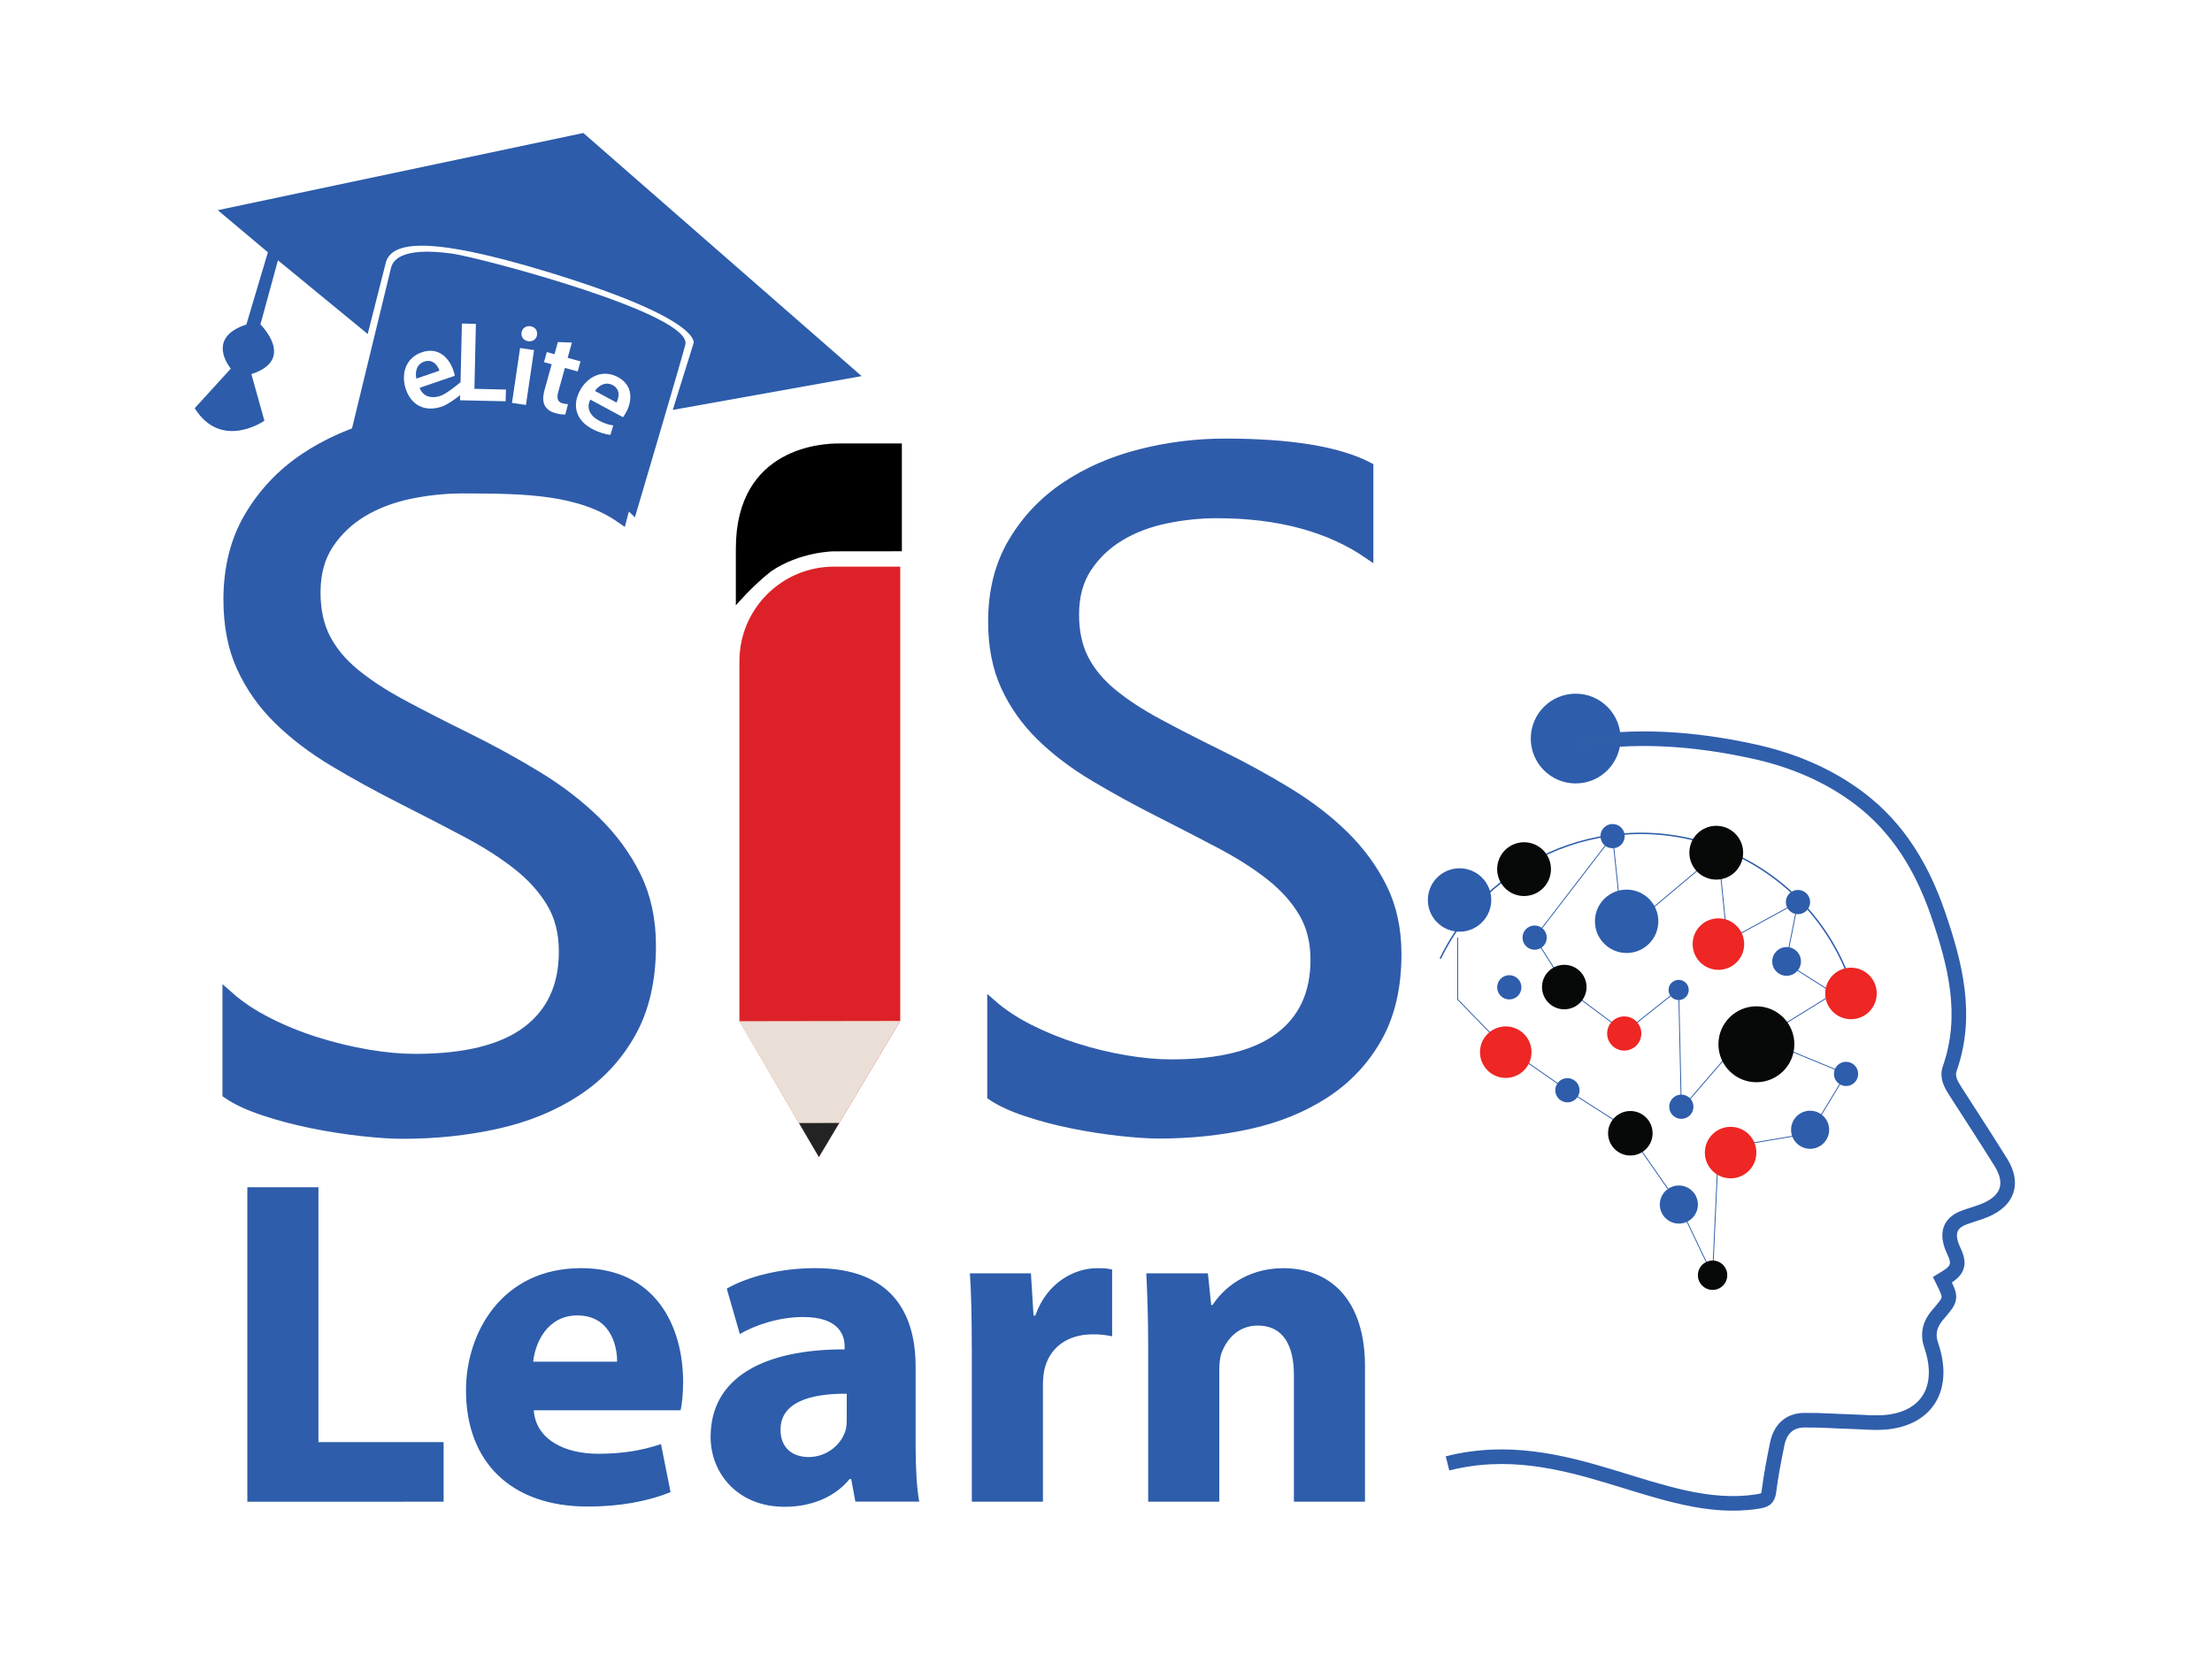 <?xml version="1.0" encoding="utf-8"?>
<!-- Generator: Adobe Illustrator 26.5.0, SVG Export Plug-In . SVG Version: 6.00 Build 0)  -->
<svg version="1.1" id="Layer_1" xmlns="http://www.w3.org/2000/svg" xmlns:xlink="http://www.w3.org/1999/xlink" x="0px" y="0px"
	 viewBox="0 0 543.47 406.69" style="enable-background:new 0 0 543.47 406.69;" xml:space="preserve">
<style type="text/css">
	.st0{fill:#FFFFFF;}
	.st1{fill:none;stroke:#FFFFFF;stroke-miterlimit:10;}
	.st2{fill:#2C5CAA;}
	.st3{fill:none;stroke:#2F5CAA;stroke-width:2.869;stroke-miterlimit:10;}
	.st4{fill:none;stroke:#2F5CAA;stroke-width:2.151;stroke-miterlimit:10;}
	.st5{fill:#DC2228;}
	.st6{fill:#EADFD6;}
	.st7{fill:#232323;}
	.st8{fill:#2D5DAB;}
	.st9{fill:none;stroke:#2F5EAB;stroke-width:0.215;stroke-miterlimit:10;}
	.st10{fill:none;stroke:#2F5EAB;stroke-width:0.359;stroke-miterlimit:10;}
	.st11{fill:#070909;}
	.st12{fill:#EE2624;}
	.st13{fill:none;stroke:#2F5EAB;stroke-width:3.586;stroke-miterlimit:10;}
	.st14{fill:none;}
	.st15{fill:#DF2728;}
	.st16{fill:none;stroke:#DC2228;stroke-miterlimit:10;}
	.st17{fill:none;stroke:#2C5CAA;stroke-miterlimit:10;}
	.st18{fill:none;stroke:#070909;stroke-miterlimit:10;}
</style>
<path class="st2" d="M56.09,268.66v-23.61c2.7,2.39,5.94,4.53,9.72,6.44c3.77,1.91,7.75,3.52,11.93,4.83
	c4.17,1.31,8.37,2.33,12.58,3.04c4.21,0.72,8.11,1.07,11.69,1.07c12.32,0,21.53-2.28,27.61-6.86c6.08-4.57,9.12-11.15,9.12-19.74
	c0-4.61-1.01-8.63-3.04-12.04c-2.03-3.42-4.83-6.54-8.41-9.36c-3.58-2.82-7.81-5.52-12.7-8.11c-4.89-2.58-10.16-5.31-15.8-8.17
	c-5.96-3.02-11.53-6.08-16.7-9.18c-5.17-3.1-9.66-6.52-13.48-10.26c-3.82-3.74-6.82-7.97-9-12.7c-2.19-4.73-3.28-10.27-3.28-16.64
	c0-7.79,1.71-14.57,5.13-20.33c3.42-5.76,7.91-10.51,13.48-14.25c5.56-3.74,11.91-6.52,19.02-8.35c7.11-1.83,14.46-0.49,21.86-0.49
	c16.85,0,32.85,5.02,40.56,9.07l-3.73,14.13c-10.1-7-23.13-7.32-38.95-7.32c-4.37,0-8.75,0.46-13.12,1.37
	c-4.37,0.92-8.27,2.41-11.69,4.47c-3.42,2.07-6.2,4.73-8.35,7.99c-2.15,3.26-3.22,7.24-3.22,11.93c0,4.37,0.81,8.15,2.44,11.33
	c1.63,3.18,4.03,6.08,7.22,8.71c3.18,2.62,7.05,5.17,11.63,7.63c4.57,2.47,9.84,5.17,15.8,8.11c6.12,3.02,11.93,6.2,17.41,9.54
	c5.49,3.34,10.3,7.04,14.43,11.09c4.13,4.05,7.41,8.55,9.84,13.48c2.42,4.93,3.64,10.58,3.64,16.93c0,8.43-1.65,15.56-4.95,21.41
	c-3.3,5.84-7.75,10.6-13.36,14.25c-5.61,3.66-12.07,6.3-19.38,7.93c-7.32,1.63-15.03,2.44-23.14,2.44c-2.7,0-6.04-0.22-10.02-0.66
	c-3.98-0.44-8.03-1.07-12.16-1.91c-4.14-0.84-8.05-1.87-11.75-3.1C61.27,271.55,58.31,270.18,56.09,268.66"/>
<path class="st3" d="M56.09,268.66v-23.61c2.7,2.39,5.94,4.53,9.72,6.44c3.77,1.91,7.75,3.52,11.93,4.83
	c4.17,1.31,8.37,2.33,12.58,3.04c4.21,0.72,8.11,1.07,11.69,1.07c12.32,0,21.53-2.28,27.61-6.86c6.08-4.57,9.12-11.15,9.12-19.74
	c0-4.61-1.01-8.63-3.04-12.04c-2.03-3.42-4.83-6.54-8.41-9.36c-3.58-2.82-7.81-5.52-12.7-8.11c-4.89-2.58-10.16-5.31-15.8-8.17
	c-5.96-3.02-11.53-6.08-16.7-9.18c-5.17-3.1-9.66-6.52-13.48-10.26c-3.82-3.74-6.82-7.97-9-12.7c-2.19-4.73-3.28-10.27-3.28-16.64
	c0-7.79,1.71-14.57,5.13-20.33c3.42-5.76,7.91-10.51,13.48-14.25c5.56-3.74,11.91-6.52,19.02-8.35c7.11-1.83,14.46-0.49,21.86-0.49
	c16.85,0,32.85,5.02,40.56,9.07l-3.73,14.13c-10.1-7-23.13-7.32-38.95-7.32c-4.37,0-8.75,0.46-13.12,1.37
	c-4.37,0.92-8.27,2.41-11.69,4.47c-3.42,2.07-6.2,4.73-8.35,7.99c-2.15,3.26-3.22,7.24-3.22,11.93c0,4.37,0.81,8.15,2.44,11.33
	c1.63,3.18,4.03,6.08,7.22,8.71c3.18,2.62,7.05,5.17,11.63,7.63c4.57,2.47,9.84,5.17,15.8,8.11c6.12,3.02,11.93,6.2,17.41,9.54
	c5.49,3.34,10.3,7.04,14.43,11.09c4.13,4.05,7.41,8.55,9.84,13.48c2.42,4.93,3.64,10.58,3.64,16.93c0,8.43-1.65,15.56-4.95,21.41
	c-3.3,5.84-7.75,10.6-13.36,14.25c-5.61,3.66-12.07,6.3-19.38,7.93c-7.32,1.63-15.03,2.44-23.14,2.44c-2.7,0-6.04-0.22-10.02-0.66
	c-3.98-0.44-8.03-1.07-12.16-1.91c-4.14-0.84-8.05-1.87-11.75-3.1C61.27,271.55,58.31,270.18,56.09,268.66z"/>
<path class="st2" d="M90.34,82.08L68.29,63.97l-4.31,15.77c0,0,8.87,8.62-2.22,12.2l3.2,11.46c0,0-10.59,7.39-17.12-3.08l8.87-9.73
	c0,0-6.41-7.51,3.82-10.84L65.82,62L53.51,51.65l89.81-18.97l68.37,59.75l-46.4,8.31l5.13-16.44c0.15-0.6,0.29-6.43-35.63-17.4
	c-30.16-9.2-39.04-7.54-40.11-1.92L90.34,82.08z"/>
<path class="st2" d="M104.21,88.87c-2.01,0.69-2.23,2.8-1.91,4.17l5.67-1.94C107.59,89.9,106.38,88.13,104.21,88.87"/>
<path class="st2" d="M150.54,94.65c-1.87-1.01-3.58,0.26-4.36,1.43l5.27,2.84C152.06,97.83,152.55,95.74,150.54,94.65"/>
<path class="st2" d="M111.31,62.36c-13.33-1.89-14.87,2.02-15.25,3.51c-0.23,0.9-10.84,44.62-10.84,44.62
	c48.11-8.02,70.77,16.66,70.77,16.66s11.3-38.19,12.39-42.44C170.3,77.19,118.83,63.54,111.31,62.36 M124.22,98.62l-11.19-0.25
	l0.03-1.26c-1.31,1.03-3.16,2.36-4.47,2.8c-4.18,1.43-7.52-0.29-8.87-4.24c-1.22-3.57-0.2-7.68,3.93-9.09
	c4.18-1.43,6.74,1.54,7.71,4.37c0.21,0.61,0.32,1.1,0.37,1.41l-8.63,2.95c0.88,2.3,3.05,2.68,5.11,1.98
	c1.51-0.52,4.03-2.61,4.89-3.32l0.05,0.08l0.33-14.54l3.44,0.08l-0.36,15.97l7.75,0.18L124.22,98.62z M129.22,99.52l-3.43-0.51
	l1.99-13.48l3.43,0.51L129.22,99.52z M131.96,82.31c-0.15,1.02-1.02,1.72-2.21,1.54c-1.13-0.17-1.76-1.08-1.61-2.1
	c0.15-1.05,1.05-1.74,2.18-1.57C131.49,80.34,132.09,81.25,131.96,82.31 M138.89,101.86c-0.54,0.05-1.44-0.05-2.49-0.34
	c-1.21-0.34-2.13-1.02-2.56-1.87c-0.49-0.95-0.49-2.23-0.01-3.95l1.71-6.17L133.66,89l0.69-2.48l1.89,0.52l0.82-2.97l3.45,0.12
	l-1.04,3.75l3.16,0.87l-0.69,2.48l-3.15-0.87l-1.61,5.8c-0.44,1.59-0.24,2.55,1.03,2.9c0.57,0.16,1.02,0.2,1.34,0.2L138.89,101.86z
	 M153.85,101.3c-0.31,0.57-0.59,0.98-0.79,1.23l-8.03-4.33c-1.1,2.21,0.1,4.06,2.02,5.1c1.4,0.76,2.52,1.11,3.62,1.25l-0.69,2.33
	c-1.26-0.14-2.86-0.59-4.58-1.52c-3.89-2.1-4.89-5.73-2.91-9.39c1.8-3.32,5.5-5.36,9.34-3.29
	C155.71,94.78,155.27,98.67,153.85,101.3"/>
<path class="st2" d="M243.63,269.34v-22.69c2.6,2.29,5.71,4.36,9.34,6.19c3.63,1.83,7.45,3.38,11.46,4.64
	c4.01,1.26,8.04,2.24,12.09,2.92c4.05,0.69,7.79,1.03,11.23,1.03c11.84,0,20.69-2.2,26.53-6.59c5.85-4.39,8.77-10.72,8.77-18.97
	c0-4.43-0.97-8.29-2.92-11.58c-1.95-3.28-4.64-6.28-8.08-9c-3.44-2.71-7.51-5.31-12.21-7.79c-4.7-2.48-9.76-5.1-15.19-7.85
	c-5.73-2.9-11.08-5.85-16.05-8.83c-4.97-2.98-9.28-6.26-12.95-9.86c-3.67-3.59-6.55-7.66-8.65-12.21c-2.1-4.54-3.15-9.87-3.15-15.99
	c0-7.49,1.64-14,4.93-19.54c3.28-5.54,7.6-10.1,12.95-13.7c5.35-3.59,11.44-6.27,18.28-8.02c6.84-1.76,13.81-2.64,20.92-2.64
	c16.2,0,28,1.95,35.42,5.85v21.66c-9.71-6.72-22.16-10.09-37.36-10.09c-4.2,0-8.41,0.44-12.61,1.32c-4.2,0.88-7.95,2.31-11.23,4.3
	c-3.29,1.99-5.96,4.55-8.02,7.68c-2.06,3.13-3.09,6.95-3.09,11.46c0,4.2,0.78,7.83,2.35,10.89c1.56,3.06,3.88,5.85,6.93,8.37
	c3.06,2.52,6.78,4.97,11.18,7.34c4.39,2.37,9.46,4.97,15.19,7.79c5.88,2.9,11.46,5.96,16.73,9.17c5.27,3.21,9.9,6.76,13.87,10.66
	c3.97,3.9,7.12,8.21,9.46,12.95c2.33,4.74,3.5,10.16,3.5,16.28c0,8.1-1.59,14.96-4.76,20.57c-3.17,5.62-7.45,10.18-12.84,13.7
	c-5.39,3.52-11.6,6.06-18.62,7.62c-7.03,1.56-14.44,2.35-22.24,2.35c-2.6,0-5.81-0.21-9.63-0.63c-3.82-0.42-7.72-1.03-11.69-1.83
	c-3.97-0.8-7.74-1.79-11.29-2.98C248.61,272.11,245.76,270.79,243.63,269.34"/>
<path class="st4" d="M243.63,269.34v-22.69c2.6,2.29,5.71,4.36,9.34,6.19c3.63,1.83,7.45,3.38,11.46,4.64
	c4.01,1.26,8.04,2.24,12.09,2.92c4.05,0.69,7.79,1.03,11.23,1.03c11.84,0,20.69-2.2,26.53-6.59c5.85-4.39,8.77-10.72,8.77-18.97
	c0-4.43-0.97-8.29-2.92-11.58c-1.95-3.28-4.64-6.28-8.08-9c-3.44-2.71-7.51-5.31-12.21-7.79c-4.7-2.48-9.76-5.1-15.19-7.85
	c-5.73-2.9-11.08-5.85-16.05-8.83c-4.97-2.98-9.28-6.26-12.95-9.86c-3.67-3.59-6.55-7.66-8.65-12.21c-2.1-4.54-3.15-9.87-3.15-15.99
	c0-7.49,1.64-14,4.93-19.54c3.28-5.54,7.6-10.1,12.95-13.7c5.35-3.59,11.44-6.27,18.28-8.02c6.84-1.76,13.81-2.64,20.92-2.64
	c16.2,0,28,1.95,35.42,5.85v21.66c-9.71-6.72-22.16-10.09-37.36-10.09c-4.2,0-8.41,0.44-12.61,1.32c-4.2,0.88-7.95,2.31-11.23,4.3
	c-3.29,1.99-5.96,4.55-8.02,7.68c-2.06,3.13-3.09,6.95-3.09,11.46c0,4.2,0.78,7.83,2.35,10.89c1.56,3.06,3.88,5.85,6.93,8.37
	c3.06,2.52,6.78,4.97,11.18,7.34c4.39,2.37,9.46,4.97,15.19,7.79c5.88,2.9,11.46,5.96,16.73,9.17c5.27,3.21,9.9,6.76,13.87,10.66
	c3.97,3.9,7.12,8.21,9.46,12.95c2.33,4.74,3.5,10.16,3.5,16.28c0,8.1-1.59,14.96-4.76,20.57c-3.17,5.62-7.45,10.18-12.84,13.7
	c-5.39,3.52-11.6,6.06-18.62,7.62c-7.03,1.56-14.44,2.35-22.24,2.35c-2.6,0-5.81-0.21-9.63-0.63c-3.82-0.42-7.72-1.03-11.69-1.83
	c-3.97-0.8-7.74-1.79-11.29-2.98C248.61,272.11,245.76,270.79,243.63,269.34z"/>
<path d="M221.58,135.48v-26.49h-15.65c-3.14,0-25.14,0.54-25.14,25.86v13.92c0,0,4.04-4.77,8.7-8.39
	c6.98-4.75,15.19-4.88,15.19-4.88S214.23,135.48,221.58,135.48"/>
<path class="st5" d="M221.18,250.91l-19.99,33.46l-19.52-33.46v-88.43c0-12.82,10.4-23.22,23.22-23.22h16.29V250.91z"/>
<polygon class="st6" points="221.18,250.91 201.19,284.37 181.63,250.97 "/>
<polygon class="st7" points="206.19,275.98 201.2,284.34 196.31,276 "/>
<path class="st8" d="M373.8,242.64c0,1.65-1.33,2.98-2.98,2.98c-1.65,0-2.98-1.34-2.98-2.98c0-1.65,1.33-2.98,2.98-2.98
	C372.46,239.66,373.8,240.99,373.8,242.64"/>
<g>
	<polyline class="st9" points="358.14,230.43 358.14,245.63 368.85,256.64 385.1,267.94 399.18,276.93 412.48,296.03 420.77,313.4 
		422.2,282.33 444.73,278.51 453.56,263.92 432.62,255.27 450.57,244.15 438.77,236.64 441.75,221.69 424.38,231.18 422.2,209.56 
		398.71,229.34 396.2,205.49 377.05,230.43 385.1,243.15 399.18,253.68 412.44,243.15 413.09,272.56 424.38,259.44 	"/>
	<path class="st10" d="M353.86,235.6c13.22-27.18,45.97-38.49,73.15-25.26c14.09,6.86,23.92,18.96,28.27,32.82"/>
	<path class="st8" d="M366.39,221.18c0,4.3-3.49,7.79-7.79,7.79c-4.3,0-7.79-3.49-7.79-7.79c0-4.3,3.49-7.79,7.79-7.79
		C362.9,213.39,366.39,216.87,366.39,221.18"/>
	<path class="st11" d="M381.06,213.6c0,3.65-2.96,6.61-6.61,6.61s-6.61-2.96-6.61-6.61c0-3.65,2.96-6.61,6.61-6.61
		S381.06,209.95,381.06,213.6"/>
	<path class="st11" d="M428.28,209.56c0,3.65-2.96,6.61-6.61,6.61s-6.61-2.96-6.61-6.61c0-3.65,2.96-6.61,6.61-6.61
		S428.28,205.91,428.28,209.56"/>
	<path class="st11" d="M440.86,256.64c0,5.15-4.18,9.33-9.33,9.33c-5.15,0-9.33-4.18-9.33-9.33s4.18-9.33,9.33-9.33
		C436.68,247.31,440.86,251.49,440.86,256.64"/>
	<path class="st8" d="M449.41,277.65c0,2.58-2.09,4.68-4.68,4.68c-2.58,0-4.68-2.09-4.68-4.68c0-2.58,2.09-4.68,4.68-4.68
		C447.32,272.98,449.41,275.07,449.41,277.65"/>
	<path class="st8" d="M442.48,236.28c0,1.95-1.58,3.53-3.53,3.53c-1.95,0-3.53-1.58-3.53-3.53c0-1.95,1.58-3.53,3.53-3.53
		C440.9,232.75,442.48,234.33,442.48,236.28"/>
	<path class="st8" d="M417.16,296.03c0,2.58-2.09,4.68-4.68,4.68c-2.58,0-4.68-2.09-4.68-4.68c0-2.58,2.09-4.68,4.68-4.68
		C415.07,291.35,417.16,293.45,417.16,296.03"/>
	<path class="st11" d="M406.03,278.51c0,3.02-2.45,5.47-5.47,5.47s-5.47-2.45-5.47-5.47c0-3.02,2.45-5.47,5.47-5.47
		S406.03,275.49,406.03,278.51"/>
	<path class="st11" d="M424.38,313.4c0,1.99-1.62,3.61-3.61,3.61c-1.99,0-3.61-1.62-3.61-3.61c0-1.99,1.62-3.61,3.61-3.61
		C422.76,309.79,424.38,311.4,424.38,313.4"/>
	<path class="st11" d="M389.8,242.58c0,3.02-2.45,5.47-5.47,5.47c-3.02,0-5.47-2.45-5.47-5.47c0-3.02,2.45-5.47,5.47-5.47
		C387.35,237.11,389.8,239.56,389.8,242.58"/>
	<path class="st8" d="M399.18,205.49c0,1.65-1.33,2.98-2.98,2.98c-1.65,0-2.98-1.33-2.98-2.98c0-1.65,1.33-2.98,2.98-2.98
		C397.84,202.5,399.18,203.84,399.18,205.49"/>
	<path class="st8" d="M380.03,230.43c0,1.65-1.33,2.98-2.98,2.98c-1.65,0-2.98-1.34-2.98-2.98c0-1.65,1.33-2.98,2.98-2.98
		C378.7,227.45,380.03,228.79,380.03,230.43"/>
	<path class="st8" d="M444.73,221.69c0,1.65-1.33,2.98-2.98,2.98c-1.65,0-2.98-1.33-2.98-2.98c0-1.65,1.33-2.98,2.98-2.98
		C443.4,218.71,444.73,220.05,444.73,221.69"/>
	<path class="st8" d="M456.54,263.92c0,1.65-1.33,2.98-2.98,2.98c-1.65,0-2.98-1.33-2.98-2.98c0-1.65,1.33-2.98,2.98-2.98
		C455.2,260.94,456.54,262.28,456.54,263.92"/>
	<path class="st8" d="M416.07,271.99c0,1.65-1.33,2.98-2.98,2.98c-1.65,0-2.98-1.34-2.98-2.98s1.33-2.98,2.98-2.98
		C414.74,269.01,416.07,270.35,416.07,271.99"/>
	<path class="st8" d="M414.91,243.29c0,1.37-1.11,2.48-2.48,2.48c-1.37,0-2.48-1.11-2.48-2.48s1.11-2.48,2.48-2.48
		C413.8,240.81,414.91,241.92,414.91,243.29"/>
	<path class="st8" d="M388.08,267.94c0,1.65-1.33,2.98-2.98,2.98c-1.65,0-2.98-1.34-2.98-2.98s1.33-2.98,2.98-2.98
		C386.75,264.96,388.08,266.29,388.08,267.94"/>
	<path class="st8" d="M407.44,226.42c0,4.3-3.49,7.79-7.79,7.79c-4.3,0-7.79-3.49-7.79-7.79c0-4.3,3.49-7.79,7.79-7.79
		C403.95,218.63,407.44,222.12,407.44,226.42"/>
	<path class="st12" d="M461.1,244.15c0,3.5-2.83,6.33-6.33,6.33c-3.49,0-6.33-2.83-6.33-6.33c0-3.49,2.83-6.33,6.33-6.33
		C458.27,237.82,461.1,240.65,461.1,244.15"/>
	<path class="st12" d="M428.53,232.02c0,3.5-2.83,6.33-6.33,6.33c-3.49,0-6.33-2.83-6.33-6.33c0-3.5,2.83-6.33,6.33-6.33
		C425.69,225.69,428.53,228.52,428.53,232.02"/>
	<path class="st12" d="M376.28,258.58c0,3.5-2.83,6.33-6.33,6.33c-3.49,0-6.33-2.83-6.33-6.33c0-3.49,2.83-6.33,6.33-6.33
		C373.44,252.25,376.28,255.08,376.28,258.58"/>
	<path class="st12" d="M431.53,283.26c0,3.5-2.83,6.33-6.33,6.33c-3.49,0-6.33-2.83-6.33-6.33c0-3.49,2.83-6.33,6.33-6.33
		C428.7,276.93,431.53,279.76,431.53,283.26"/>
	<path class="st12" d="M403.26,253.99c0,2.32-1.88,4.2-4.2,4.2c-2.32,0-4.2-1.88-4.2-4.2c0-2.32,1.88-4.2,4.2-4.2
		C401.38,249.79,403.26,251.67,403.26,253.99"/>
	<path class="st8" d="M398.16,181.51c0,6.09-4.94,11.03-11.03,11.03s-11.03-4.94-11.03-11.03c0-6.09,4.94-11.03,11.03-11.03
		S398.16,175.42,398.16,181.51"/>
	<path class="st13" d="M355.64,359.64c29.45-7.42,52.33,13.02,75.95,9.4c2.08-0.32,2.79-0.57,3.04-2.63
		c0.48-3.86,1.24-7.68,2.01-11.5c0.72-3.56,2.86-5.83,6.62-5.88c3.88-0.05,7.76,0.25,11.65,0.36c2.99,0.08,6.03,0.43,8.97,0.08
		c9.1-1.09,13.4-7.54,11.28-16.51c-0.19-0.8-0.42-1.6-0.68-2.37c-0.99-2.84-0.29-5.28,1.63-7.5c3.42-3.96,3.41-3.97,1.12-8.59
		c0.55-0.34,1.12-0.67,1.66-1.04c2.03-1.4,2.46-2.94,1.49-5.25c-0.32-0.76-0.69-1.5-0.95-2.28c-1.1-3.33-0.05-5.54,3.22-6.74
		c1.75-0.65,3.58-1.11,5.29-1.85c5.44-2.37,6.8-6.61,3.67-11.65c-3.64-5.85-7.41-11.62-11.13-17.42c-1.11-1.73-2.19-3.52-1.44-5.66
		c4.59-13.09,1.36-25.64-2.88-38c-3.86-11.23-9.77-21.24-19.51-28.53c-7.75-5.8-16.53-9.39-25.91-11.43
		c-14.54-3.17-29.1-4.25-43.62-1.66"/>
</g>
<rect id="SVGID_3_" x="5.91" y="-56.59" class="st14" width="516.37" height="499.21"/>
<path class="st8" d="M60.77,291.78h17.47v62.63h30.75v14.65H60.77V291.78z M131.14,346.6c0.52,7.24,7.67,10.68,15.82,10.68
	c5.9,0,10.74-0.79,15.44-2.38l2.35,11.8c-5.81,2.37-12.81,3.55-20.33,3.55c-19.01,0-29.93-11.07-29.93-28.56
	c0-14.26,8.89-30.03,28.29-30.03c18.19,0,25.06,14.14,25.06,28.02c0,3.04-0.32,5.62-0.62,6.91H131.14z M151.62,334.65
	c0.03-4.2-1.85-11.37-9.78-11.37c-7.37,0-10.36,6.73-10.84,11.37H151.62z M210.16,369.05l-1.03-5.58h-0.37
	c-3.66,4.47-9.39,6.84-16.03,6.84c-11.43,0-18.14-8.2-18.14-17.17c0-14.62,13.08-21.55,32.93-21.52v-0.72
	c0-2.98-1.6-7.25-10.28-7.23c-5.72,0-11.73,1.95-15.47,4.19l-3.21-11.17c3.91-2.24,11.56-5.03,21.81-5.03
	c18.68,0,24.59,11.04,24.59,24.22v19.57c0,5.35,0.29,10.44,0.89,13.59H210.16z M208.05,342.52c-9.18-0.05-16.28,2.16-16.28,8.84
	c0,4.52,2.96,6.72,6.93,6.72c4.27,0,7.88-2.85,9.02-6.45c0.27-0.9,0.32-1.99,0.32-2.98V342.52z M238.76,331.43
	c0-8.24-0.15-13.67-0.46-18.5h14.99l0.64,10.39h0.43c2.88-8.21,9.71-11.65,15.15-11.65c1.61,0,2.43,0.04,3.73,0.33v16.41
	c-1.35-0.29-2.76-0.49-4.72-0.49c-6.41,0-10.79,3.4-11.96,8.86c-0.22,1.11-0.32,2.47-0.32,3.88v28.39h-17.47V331.43z M282.1,330.86
	c0-6.99-0.22-12.9-0.46-17.93h15.13l0.81,7.78h0.36c2.26-3.61,7.97-9.04,17.34-9.04c11.46,0,20.09,7.64,20.09,24.16v33.22H317.9
	v-31.1c0-7.23-2.58-12.18-8.87-12.18c-4.8,0-7.64,3.36-8.85,6.59c-0.45,1.09-0.61,2.75-0.61,4.31v32.38H282.1V330.86z"/>
</svg>
